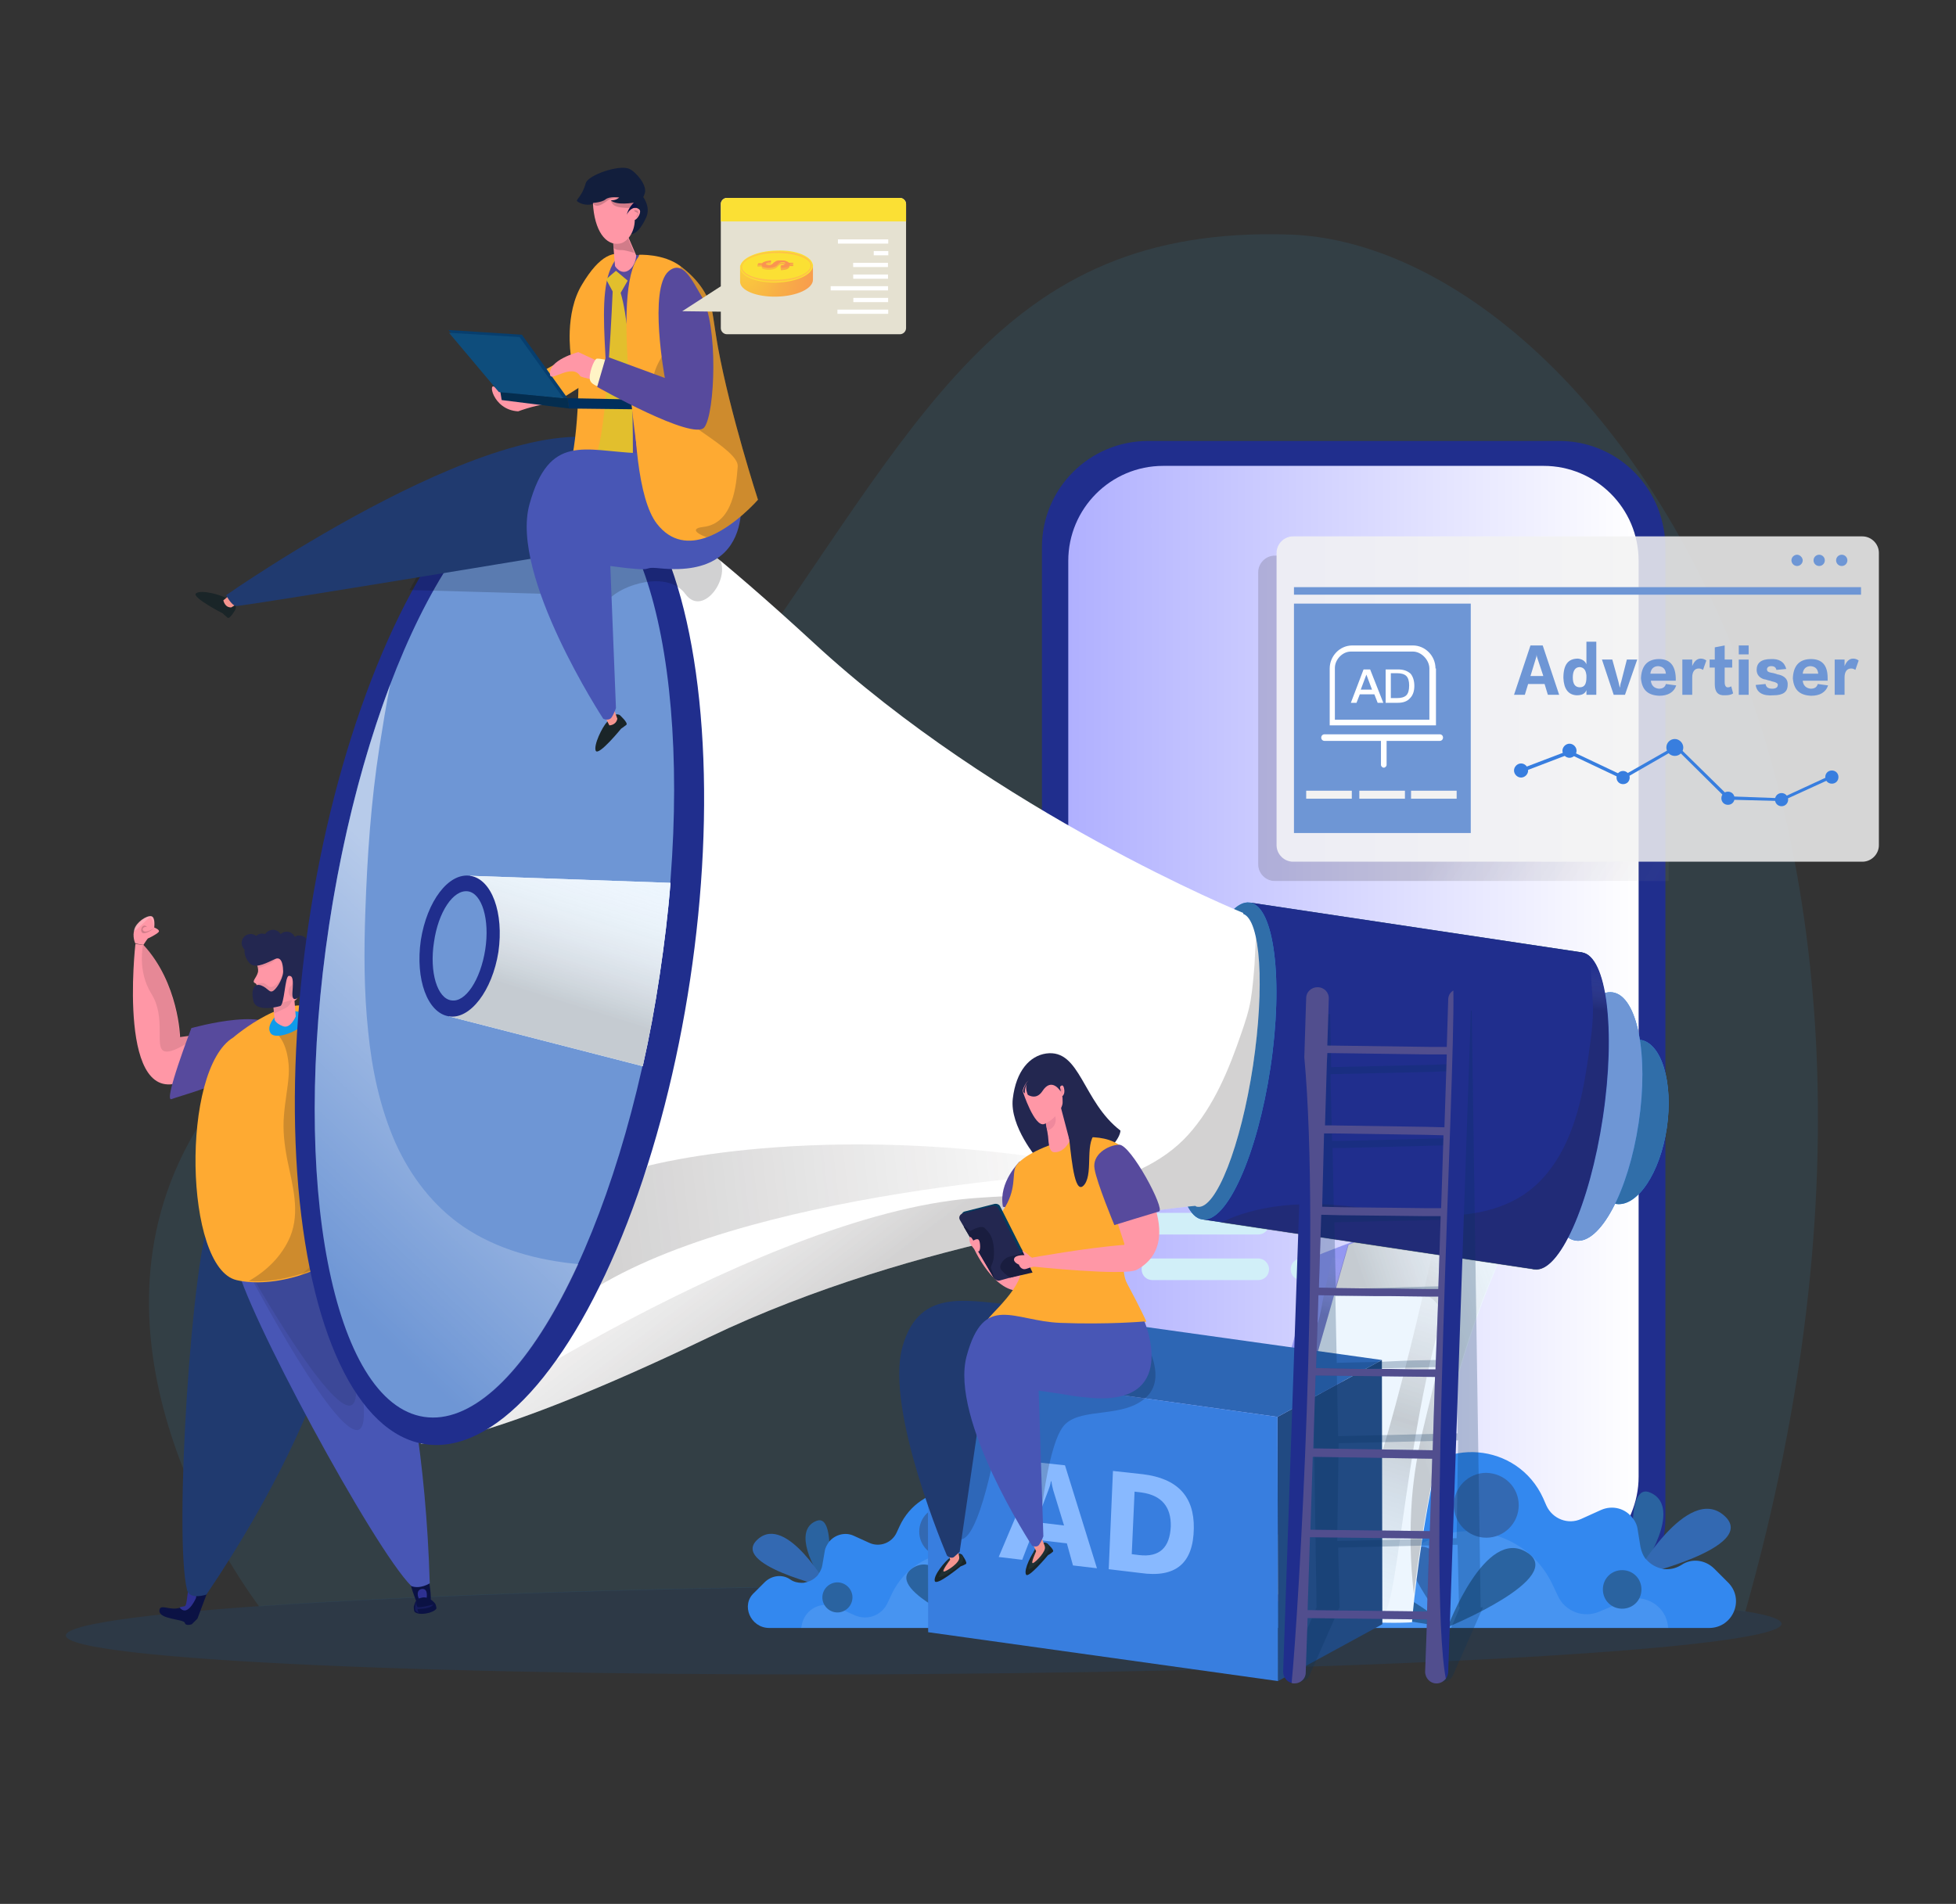 <?xml version="1.0" encoding="utf-8"?>
<!-- Generator: Adobe Illustrator 23.0.1, SVG Export Plug-In . SVG Version: 6.00 Build 0)  -->
<svg version="1.1" id="图层_1" xmlns="http://www.w3.org/2000/svg" xmlns:xlink="http://www.w3.org/1999/xlink" x="0px" y="0px"
	 viewBox="0 0 416 405" style="enable-background:new 0 0 416 405;" xml:space="preserve">
<rect x="0" y="0" width="416" height="405" fill="#333333" stroke="none"/>
<style type="text/css">
	.st0{opacity:0.2;fill:#175491;}
	.st1{opacity:0.1;fill:#33AEE7;}
	.st2{fill:#202E8D;}
	.st3{fill:url(#SVGID_1_);}
	.st4{fill:#D1EFF8;}
	.st5{fill:#2A63A0;}
	.st6{fill:#3369B2;}
	.st7{fill:#3388EF;}
	.st8{opacity:0.1;fill:#FFFFFF;}
	.st9{fill:#FF97A6;}
	.st10{opacity:0.18;fill:#000107;}
	.st11{opacity:0.2;fill:#FFFFFF;}
	.st12{opacity:0.1;fill:#000107;}
	.st13{fill:#574A9D;}
	.st14{fill:#0B1244;}
	.st15{fill:#2E3192;}
	.st16{fill:#203A6F;}
	.st17{opacity:0.29;fill:#2E3192;}
	.st18{fill:#4856B5;}
	.st19{opacity:0.5;}
	.st20{fill:#FEAA32;}
	.st21{opacity:0.2;fill:#0F1019;}
	.st22{fill:#0F9CEA;}
	.st23{opacity:0.1;fill:#2A383C;}
	.st24{fill:#232750;}
	.st25{fill:#9397F2;}
	.st26{fill:url(#SVGID_2_);}
	.st27{fill:#EDF6FE;}
	.st28{fill:url(#SVGID_3_);}
	.st29{fill:#266069;}
	.st30{fill:url(#SVGID_4_);}
	.st31{fill:url(#SVGID_5_);}
	.st32{opacity:0.26;fill:#EDF6FE;}
	.st33{fill:#3389F0;}
	.st34{fill:#306EA9;}
	.st35{fill:#2982DD;}
	.st36{fill:#6E96D5;}
	.st37{fill:url(#SVGID_6_);}
	.st38{fill:#FFFFFF;}
	.st39{fill:url(#SVGID_7_);}
	.st40{fill:url(#SVGID_8_);}
	.st41{fill:url(#SVGID_9_);}
	.st42{fill:url(#SVGID_10_);}
	.st43{fill:url(#SVGID_11_);}
	.st44{enable-background:new    ;}
	.st45{fill:#214A82;}
	.st46{fill:#2D66B4;}
	.st47{fill:#387EDF;}
	.st48{fill:#F2F2F2;}
	.st49{fill:#88B9FF;}
	.st50{fill:#1A2528;}
	.st51{fill:#203033;}
	.st52{fill:#F5958F;}
	.st53{fill:#023B5F;}
	.st54{fill:#191D3F;}
	.st55{fill:#EF899D;}
	.st56{opacity:0.25;fill:#06305E;}
	.st57{opacity:0.25;fill:#E5B093;}
	.st58{opacity:0.85;}
	.st59{fill:url(#SVGID_12_);}
	.st60{fill:#E2BF2D;}
	.st61{fill:#002F5D;}
	.st62{fill:#042D4F;}
	.st63{fill:#073E6E;}
	.st64{fill:#0E4D7C;}
	.st65{fill:#121E3C;}
	.st66{fill:#FFF4C5;}
	.st67{fill:#E5E1D1;}
	.st68{fill:url(#SVGID_13_);}
	.st69{fill:#FBE034;}
	.st70{fill:#FFC148;}
	.st71{fill:url(#SVGID_14_);}
	.st72{fill:#FA9351;}
</style>
<g>
	<g>
		<path class="st0" d="M378.9,345.4c0,5.2-81.6,10-182.4,10.7c-100.8,0.7-182.5-3-182.5-8.2c0-5.2,81.6-10,182.4-10.7
			C297.2,336.6,378.9,340.2,378.9,345.4z"/>
		<path class="st1" d="M196.4,337.3c82.5-0.6,152.3,1.8,174.8,5.5c50.8-179.6-34.8-290.7-96.8-292.9c-62.2-2.1-78.9,40.3-120.1,97.8
			c-41.2,57.5-76.7,39.2-110.4,89.2c-29.5,43.7,2.6,93.1,11.2,104.8C88.5,339.4,139.4,337.7,196.4,337.3z"/>
		<g>
			<g>
				<path class="st2" d="M354.2,116.4v206.5c0,12.5-10.1,22.6-22.6,22.6h-87.4c-12.5,0-22.6-10.1-22.6-22.6V116.4
					c0-12.5,10.1-22.6,22.6-22.6h87.4c9.9,0,18.2,6.3,21.3,15.1C353.7,111.3,354.2,113.8,354.2,116.4z"/>
				<linearGradient id="SVGID_1_" gradientUnits="userSpaceOnUse" x1="227.198" y1="216.726" x2="348.503" y2="216.726">
					<stop  offset="0" style="stop-color:#B0B0FF"/>
					<stop  offset="1" style="stop-color:#FFFFFF"/>
				</linearGradient>
				<path class="st3" d="M328.3,99.1h-80.9c-11.2,0-20.2,9.1-20.2,20.2v194.8c0,11.2,9.1,20.2,20.2,20.2h80.9
					c11.2,0,20.2-9.1,20.2-20.2V119.3C348.5,108.1,339.4,99.1,328.3,99.1z"/>
			</g>
			<g>
				<path class="st4" d="M245.1,252.4h37c1.3,0,2.3-1,2.3-2.3c0-1.3-1-2.3-2.3-2.3h-37c-1.3,0-2.3,1-2.3,2.3
					C242.8,251.3,243.8,252.4,245.1,252.4z"/>
				<path class="st4" d="M292.2,252.4h37c1.3,0,2.3-1,2.3-2.3c0-1.3-1-2.3-2.3-2.3h-37c-1.3,0-2.3,1-2.3,2.3
					C289.9,251.3,291,252.4,292.2,252.4z"/>
				<path class="st4" d="M245.1,214.8H282c1.3,0,2.3-1,2.3-2.3c0-1.3-1-2.3-2.3-2.3h-36.9c-1.3,0-2.3,1-2.3,2.3
					C242.8,213.7,243.8,214.8,245.1,214.8z"/>
				<path class="st4" d="M267.6,221.7h-22.5c-1.3,0-2.3,1-2.3,2.3v0c0,1.3,1,2.3,2.3,2.3h22.5c1.3,0,2.3-1,2.3-2.3v0
					C269.9,222.8,268.9,221.7,267.6,221.7z"/>
				<path class="st4" d="M299.3,221.7h-22.5c-1.3,0-2.3,1-2.3,2.3v0c0,1.3,1,2.3,2.3,2.3h22.5c1.3,0,2.3-1,2.3-2.3v0
					C301.6,222.8,300.6,221.7,299.3,221.7z"/>
				<path class="st4" d="M330.1,221.7h-22.5c-1.3,0-2.3,1-2.3,2.3v0c0,1.3,1,2.3,2.3,2.3h22.5c1.3,0,2.3-1,2.3-2.3v0
					C332.4,222.8,331.3,221.7,330.1,221.7z"/>
				<path class="st4" d="M267.6,258h-22.5c-1.3,0-2.3,1-2.3,2.3v0c0,1.3,1,2.3,2.3,2.3h22.5c1.3,0,2.3-1,2.3-2.3v0
					C269.9,259,268.9,258,267.6,258z"/>
				<path class="st4" d="M299.3,258h-22.5c-1.3,0-2.3,1-2.3,2.3v0c0,1.3,1,2.3,2.3,2.3h22.5c1.3,0,2.3-1,2.3-2.3v0
					C301.6,259,300.6,258,299.3,258z"/>
				<path class="st4" d="M267.6,267.7h-22.5c-1.3,0-2.3,1-2.3,2.3v0c0,1.3,1,2.3,2.3,2.3h22.5c1.3,0,2.3-1,2.3-2.3v0
					C269.9,268.8,268.9,267.7,267.6,267.7z"/>
				<path class="st4" d="M299.3,267.7h-22.5c-1.3,0-2.3,1-2.3,2.3v0c0,1.3,1,2.3,2.3,2.3h22.5c1.3,0,2.3-1,2.3-2.3v0
					C301.6,268.8,300.6,267.7,299.3,267.7z"/>
				<path class="st4" d="M330.1,258h-22.5c-1.3,0-2.3,1-2.3,2.3v0c0,1.3,1,2.3,2.3,2.3h22.5c1.3,0,2.3-1,2.3-2.3v0
					C332.4,259,331.3,258,330.1,258z"/>
			</g>
		</g>
		<g>
			<g>
				<path class="st5" d="M347.9,335.6c0,0-2.8-20.1,2.8-18.2C356.2,319.4,353.7,327.5,347.9,335.6z"/>
				<path class="st6" d="M347.6,335.4c0,0,11.3-19.9,19.1-13C374.4,329.2,347.6,335.4,347.6,335.4z"/>
			</g>
			<g>
				<g>
					<path class="st7" d="M363.5,346.3h-97.6l1.4-4.9l3.3-11.6c2.3-8.2,10.4-13.3,18.8-11.8l4.2,0.7c0.3,0.1,0.6,0.1,0.9,0.1
						c1.9,0,3.6-0.9,4.7-2.5c7.2-10.9,23.6-9.5,29,2.4l0.7,1.6c1.3,2.8,4.6,4.1,7.4,2.8l4.2-1.9c2.5-1.1,5.2-0.3,6.7,1.7
						c0.6,0.7,1,1.6,1.1,2.5l0.6,3.7c0.2,0.9,0.5,1.7,1,2.4c0.1,0.1,0.2,0.2,0.3,0.3c0.9,1,2,1.6,3.3,1.9c0.3,0.1,0.7,0.1,1,0.1
						c1.1,0,2.1-0.3,3.1-0.9c2.2-1.5,5.1-1.1,7,0.8l2.8,2.8C371.2,340.1,368.6,346.3,363.5,346.3z"/>
					<path class="st8" d="M354.8,346.3h-89l1.4-4.9c4.4-3.9,10.5-5.9,16.7-4.8l3.3,0.6l1.8,0.3c0.4,0.1,0.8,0.1,1.1,0.1
						c0.8,0,1.6-0.1,2.4-0.4c1.3-0.5,2.4-1.4,3.2-2.6c1.1-1.7,2.4-3.1,3.9-4.3c0.6-0.5,1.1-0.9,1.7-1.3c3.2-2.1,7-3.2,10.7-3.3
						c2.2,0,4.4,0.3,6.4,1c5,1.6,9.5,5.2,12,10.8l0.9,1.9c1.5,3.4,5.5,4.9,8.9,3.4l2.6-1.1l2.5-1.1c1.1-0.5,2.3-0.7,3.4-0.6
						c2.9,0.3,5.5,2.4,6,5.6L354.8,346.3z"/>
					<path class="st5" d="M286.5,326.5c0,2.3-1.8,4.1-4.1,4.1c-2.3,0-4.1-1.8-4.1-4.1c0-2.3,1.8-4.1,4.1-4.1
						C284.6,322.4,286.5,324.3,286.5,326.5z"/>
					<path class="st5" d="M349.1,338.1c0,2.3-1.8,4.1-4.1,4.1c-2.3,0-4.1-1.8-4.1-4.1c0-2.3,1.8-4.1,4.1-4.1
						C347.3,334,349.1,335.8,349.1,338.1z"/>
					<path class="st6" d="M323,320.2c0,3.8-3.1,6.9-6.9,6.9c-3.8,0-6.9-3.1-6.9-6.9c0-3.8,3.1-6.9,6.9-6.9
						C320,313.4,323,316.4,323,320.2z"/>
				</g>
				<g>
					<path class="st6" d="M307.9,346.1c0,0-12.6-15.9-6.9-17C306.8,327.9,308.7,336.2,307.9,346.1z"/>
					<path class="st5" d="M307.9,346.1c0,0,8-21.4,16.8-15.9C333.5,335.6,307.9,346.1,307.9,346.1z"/>
					<path class="st5" d="M307.9,346.1c0,0-29.4-3.6-22-8.2C293.4,333.1,307.9,346.1,307.9,346.1z"/>
				</g>
			</g>
		</g>
		<g>
			<g>
				<path class="st5" d="M175.9,337.8c0,0,2.2-15.9-2.2-14.3C169.4,325.1,171.4,331.5,175.9,337.8z"/>
				<path class="st6" d="M176.2,337.7c0,0-8.9-15.7-15-10.3C155,332.8,176.2,337.7,176.2,337.7z"/>
			</g>
			<g>
				<g>
					<path class="st7" d="M163.6,346.3h76.8l-1.1-3.8l-2.6-9.1c-1.8-6.4-8.2-10.4-14.8-9.3l-3.3,0.6c-0.3,0-0.5,0.1-0.7,0.1
						c-1.5,0-2.9-0.7-3.7-2c-5.7-8.6-18.6-7.5-22.9,1.9l-0.6,1.3c-1,2.2-3.6,3.2-5.8,2.2l-3.3-1.5c-1.9-0.9-4.1-0.2-5.3,1.3
						c-0.4,0.6-0.8,1.2-0.9,2l-0.5,2.9c-0.1,0.7-0.4,1.3-0.8,1.9c-0.1,0.1-0.1,0.2-0.2,0.3c-0.7,0.8-1.6,1.3-2.6,1.5
						c-0.3,0.1-0.5,0.1-0.8,0.1c-0.8,0-1.7-0.2-2.4-0.7c-1.7-1.2-4-0.9-5.5,0.6l-2.2,2.2C157.5,341.4,159.6,346.3,163.6,346.3z"/>
					<path class="st8" d="M170.4,346.3h70.1l-1.1-3.8c-3.5-3.1-8.2-4.6-13.1-3.8l-2.6,0.4l-1.4,0.2c-0.3,0.1-0.6,0.1-0.9,0.1
						c-0.7,0-1.3-0.1-1.9-0.3c-1-0.4-1.9-1.1-2.5-2c-0.9-1.3-1.9-2.5-3.1-3.4c-0.4-0.4-0.9-0.7-1.4-1c-2.6-1.7-5.5-2.5-8.4-2.6
						c-1.7,0-3.4,0.2-5.1,0.8c-4,1.3-7.5,4.1-9.5,8.5l-0.7,1.5c-1.2,2.7-4.3,3.9-7,2.7l-2-0.9l-1.9-0.9c-0.9-0.4-1.8-0.5-2.7-0.4
						c-2.3,0.2-4.3,1.9-4.7,4.4L170.4,346.3z"/>
					<path class="st5" d="M224.3,330.7c0,1.8,1.5,3.2,3.2,3.2c1.8,0,3.2-1.5,3.2-3.2c0-1.8-1.5-3.2-3.2-3.2
						C225.7,327.5,224.3,328.9,224.3,330.7z"/>
					<path class="st5" d="M174.9,339.8c0,1.8,1.5,3.2,3.2,3.2c1.8,0,3.2-1.5,3.2-3.2c0-1.8-1.5-3.2-3.2-3.2
						C176.4,336.6,174.9,338,174.9,339.8z"/>
					<path class="st6" d="M195.5,325.8c0,3,2.4,5.4,5.4,5.4c3,0,5.4-2.4,5.4-5.4c0-3-2.4-5.4-5.4-5.4
						C197.9,320.4,195.5,322.8,195.5,325.8z"/>
				</g>
				<g>
					<path class="st6" d="M207.4,346.1c0,0,10-12.6,5.4-13.4C208.2,331.8,206.7,338.3,207.4,346.1z"/>
					<path class="st5" d="M207.4,346.1c0,0-6.3-16.9-13.2-12.6C187.3,337.9,207.4,346.1,207.4,346.1z"/>
					<path class="st5" d="M207.4,346.1c0,0,23.2-2.8,17.3-6.5C218.9,335.9,207.4,346.1,207.4,346.1z"/>
				</g>
			</g>
		</g>
		<g>
			<g>
				<g>
					<path class="st9" d="M28.8,200.8c0,0-4.1,35.9,10.5,29l3.4-9.8l-4.4,0.6c0,0-0.3-11.5-7.8-19.6L28.8,200.8z"/>
					<g>
						<g>
							<path class="st9" d="M28.8,200.7C28.8,200.8,28.8,200.8,28.8,200.7l1.7,0.3c0,0,0.9-1.4,1-1.4c0.1,0,1.7-0.8,2.2-1.3
								c0.5-0.5-0.9-1-0.9-1s0.3-2.2-0.6-2.4c-1-0.2-3.2,1.3-3.6,2.8C28.1,199.1,28.7,200.6,28.8,200.7z"/>
							<path class="st10" d="M32.8,197.4c0,0-1.7,1.2-2.3,0.6c-0.6-0.6,0.7-1.2,0.9-0.6c0,0-0.4-0.8-1-0.4c-0.5,0.4-0.6,1.6,0.3,1.5
								C31.7,198.4,32.8,197.4,32.8,197.4z"/>
						</g>
						<path class="st11" d="M31.9,195.2c0.6-0.1,0.8,2.1,0.8,2.1s0.3-2.2-0.6-2.4c-1-0.2-3.2,1.3-3.6,2.8
							C28.1,199.1,31.3,195.3,31.9,195.2z"/>
					</g>
					<path class="st12" d="M32.2,211.4c3.2,5.1,0.6,11.4,2.7,12.2c2.1,0.8,7.7-3.7,7.7-3.7l-4.4,0.6c0,0-0.3-11.5-7.8-19.6
						C30.5,201,29.1,206.4,32.2,211.4z"/>
				</g>
				<path class="st13" d="M40.7,218.7c0,0-6.1,15.9-4.2,15.1c1.9-0.8,21.4-5.7,22.4-13.1C59.8,213.3,40.7,218.7,40.7,218.7z"/>
			</g>
			<g>
				<g>
					<path class="st14" d="M39.3,345.2c0.2,0.8,1.5,0.3,1.5,0.3l1.2-1.2l2.4-6.4c0,0-0.8-1.1-2.1-0.7c-0.1,0-0.2,0.1-0.3,0.1
						c0,0,0,0,0,0c-0.4,0.1-0.8,0.2-1.3,0.3c-1,0.2-0.6,4.1-1.4,4.2c0,0-0.1,0-0.1,0c-0.3,0.1-0.6,0.1-0.9,0.2
						c-2.3,0.7-4.3-1-4.4,0.6C33.8,344.5,39.1,344.4,39.3,345.2z"/>
					<path class="st15" d="M41.9,337.2c-0.4,0.1-0.8,0.2-1.3,0.3c-1,0.2-0.6,4.1-1.4,4.2c0,0-0.1,0-0.1,0c-0.3,0.1-0.6,0.1-0.9,0.2
						c0.1,0.2,0.3,0.4,0.5,0.5c1.5,1,3-2.5,3-2.5L41.9,337.2z"/>
				</g>
				<path class="st16" d="M74.9,266.5c0,0-1,28.3-31,72.7c0,0-3.5,1.2-4.1-0.9c-2.9-11.5,1-71.8,5.2-80.5
					C49.3,249.1,74.9,266.5,74.9,266.5z"/>
				<g>
					<g>
						<path class="st14" d="M91.2,335.9c0,0,0.7,4.3,0.3,4.9c-0.4,0.6-2.7,0.5-2.7,0.5s-1.5-3.7-1.5-4.6
							C87.4,335.9,91.2,335.9,91.2,335.9z"/>
						<path class="st15" d="M90.7,340.2c0-0.1,0.5-2.3-0.9-2.2c-1.4,0.1-1,1.9-0.5,2.3C89.7,340.5,90.7,340.2,90.7,340.2z"/>
						<path class="st14" d="M92.6,341.2c0,0-1-1.5-2.6-1.4c-1.6,0.2-1.7,1-2,2c0,0,0,0.9,0.2,1.1c0.9,0.8,3.9,0.3,4.6-0.7
							C92.9,342,92.6,341.2,92.6,341.2z"/>
						<path class="st17" d="M92.2,341.3c0,0-3,0.8-3.4,0.5c-0.4-0.3-0.2-1.3-0.2-1.3s-0.4,1.2-0.3,1.8c0,0.5,0.8,0.8,0.8,0.8
							s-0.3-0.4-0.3-0.7C88.6,342.1,91.3,342.5,92.2,341.3z"/>
					</g>
					<path class="st18" d="M76.1,258.9c0,0,13.7,24.3,15.3,77.9c0,0-2,1.3-3.9,0.6c-8-7.9-35.8-59.4-37.3-68.9
						C48.7,258.8,76.1,258.9,76.1,258.9z"/>
					<g class="st19">
						<path class="st10" d="M68.9,262.1c0,0,12.8,42.2,7,42.1c-5.9-0.1-25.1-37.3-25.1-37.3L68.9,262.1z"/>
						<path class="st10" d="M68.5,264.1c0,0,11.2,34.9,5.8,34.9c-5.3,0-22.5-30.7-22.5-30.7L68.5,264.1z"/>
					</g>
				</g>
				<path class="st20" d="M81.8,238.3c1.9,5.5,2.8,11.1,1.7,15.6c-2,8.2-10.8,14.6-19.7,17.4c-4.8,1.5-9.7,1.9-13.5,1
					c-11.1-2.6-11.9-44.8-0.7-51.6c0,0,12.3-10.6,18.5-5.4C71.8,218.6,78.4,228.4,81.8,238.3z"/>
				<path class="st21" d="M81.8,238.3c-3.4-9.9-9.9-19.6-13.9-23c-3.4-2.9-10.3,3.3-8.8,4.8c1.9,2,2.5,5.9,2.3,8.6
					c-0.2,2.9-0.8,5.7-1,8.5c-0.3,3.2,0.1,6.4,0.7,9.5c1.1,5.4,2.8,11.1,0.6,16.4c-1.7,4-4.9,7.2-8.8,9.4c3.3,0.3,7.1-0.3,10.8-1.4
					c8.9-2.8,17.7-9.2,19.7-17.4C84.6,249.3,83.7,243.8,81.8,238.3z"/>
				<path class="st12" d="M81.8,238.3c1.9,5.5,2.8,11.1,1.7,15.6c-2,8.2-10.8,14.6-19.7,17.4c17.2-13.2,14.2-41.9,14.2-41.9
					L81.8,238.3z"/>
				<path class="st22" d="M59.6,215.2c0,0-3.2,2.6-2.1,4.5c1.1,2,8.4-1.2,7.4-3.3C64,214.3,59.6,215.2,59.6,215.2z"/>
				<g>
					<g>
						<g>
							<path class="st9" d="M54.3,204.4c0,0,0.9,1.6,0.5,2.6c-0.3,1-1.3,1.8-0.6,2.1c0.7,0.3,0.2,0.9,0.2,0.9l0.4,3.4
								c0,0,7,0.8,8.3-0.9c1.2-1.7,0.3-8.2-2.4-9C58,202.5,54.3,204.4,54.3,204.4z"/>
							<path class="st9" d="M62.6,212.5l0.3,3.7c0,0-1.1,2.7-2.7,2.1c-1.6-0.6-1.8-1.4-1.8-1.4l-0.3-3.2L62.6,212.5z"/>
							<path class="st23" d="M62.8,209.2l-0.5-1.4c0,0,0.3,1.3-0.5,2c-0.8,0.7-0.5,2.6,0.9,2.5C64.2,212.3,62.8,209.2,62.8,209.2z"
								/>
							<path class="st23" d="M62.1,212.7L62.1,212.7l-3.9,1.1l0.1,1.8l2.3-1.1C61.3,214.2,61.9,213.5,62.1,212.7z"/>
							<path class="st23" d="M54.7,205l0,0.3l0.2,0.7l2.3-0.9c0.7-0.3,1.3-0.8,1.7-1.5l0,0L54.7,205z"/>
							<path class="st23" d="M60.2,208.4l0-1.3c0,0-0.8,2.1-2,2.7c-1.2,0.6-1.4-0.7-2.4-0.7c-1,0-1.3,0.4-1.3,0.4l2.8,2.2
								L60.2,208.4z"/>
							<path class="st24" d="M66.7,203.7c-0.1-0.8-0.7-1.5-1.4-1.7c0.3-0.4,0.4-0.8,0.3-1.3c-0.1-1.1-1.1-1.8-2.1-1.7
								c-0.3,0-0.5,0.1-0.8,0.3c-0.3-0.7-1.1-1.2-1.9-1.1c-0.4,0-0.8,0.2-1.1,0.5c-0.4-0.6-1.1-1-1.9-0.9c-0.6,0.1-1.1,0.4-1.4,0.9
								c-0.2-0.1-0.5-0.1-0.8-0.1c-0.4,0-0.8,0.2-1.1,0.5c-0.4-0.3-0.9-0.5-1.4-0.4c-1.1,0.1-1.8,1.1-1.7,2.1
								c0.1,0.5,0.3,0.9,0.6,1.2c0,0,0,0,0,0.1c-0.1,1.4,0.9,2.8,1.5,3.1c1.2,0.7,3.3-0.4,5-1.2c1.7-0.8,1.7,2.3,1.7,2.3
								c0.2,1.4-1.1,3.7-2,4.4c-0.9,0.7-1.1-0.5-2.7-1.1c-0.9-0.3-1.5,0.1-1.7,1c-0.2,0.6-0.1,1.5,0.1,2.4c0.6,2.2,4.7,1.3,5.7,1
								c0,0,0,0,0,0c0.9-0.3,1-6.3,1.8-6.4c0.9-0.1,1,0.8,0.8,3.4c-0.2,2.6,1.3,1.1,1.3,1.1c0.6-0.5,1.1-1,1.4-1.6
								c0.4-0.7,0.6-1.5,0.7-2.3c0.5-0.4,0.8-1,0.8-1.8c0-0.4-0.2-0.7-0.4-1C66.5,204.9,66.7,204.4,66.7,203.7z"/>
						</g>
					</g>
				</g>
			</g>
		</g>
		<g>
			<g>
				<g>
					<path class="st25" d="M280.3,267l-6.6,23.1l7.6,6.4l-8.4,24.4c0,0-14.1,5.7-8.2,14.7c5.9,9,28.4,7.5,28.4,7.5
						s27-80.2,23.3-84.8C312.6,253.8,280.3,267,280.3,267z"/>
					
						<linearGradient id="SVGID_2_" gradientUnits="userSpaceOnUse" x1="-2631.834" y1="1203.896" x2="-2615.432" y2="1203.896" gradientTransform="matrix(-0.948 0.319 0.319 0.948 -2592.367 5.46)">
						<stop  offset="0" style="stop-color:#1D528E;stop-opacity:0.134"/>
						<stop  offset="1" style="stop-color:#231F20;stop-opacity:0.2"/>
					</linearGradient>
					<path class="st26" d="M282.8,298.6c0,0,2.1,1.8,0.8,4.5c-1.3,2.7-3.2,2.5-3.2,2.5s0.3,1.3-0.2,4.3c-0.4,3-3.1,2.8-3.1,2.8
						s-0.7,1.7-0.6,2.5c0.1,0.8,1.4,4-0.4,4.6c-1.8,0.6-3,0.2-3,0.2l3.5-10.3l3.3-9.3L282.8,298.6z"/>
					<path class="st27" d="M286.8,264.8l-7,24.4l8.1,6.8l-9,25.8c0,0-14.9,6-8.7,15.5c6.2,9.4,30.1,7.8,30.1,7.8s3.9-52.8,24.9-89.5
						C321.2,250.8,286.8,264.8,286.8,264.8z"/>
					
						<linearGradient id="SVGID_3_" gradientUnits="userSpaceOnUse" x1="-2685.197" y1="1201.382" x2="-2606.699" y2="1201.382" gradientTransform="matrix(-0.948 0.319 0.319 0.948 -2592.367 5.46)">
						<stop  offset="0" style="stop-color:#FFFFFF;stop-opacity:0"/>
						<stop  offset="0.5" style="stop-color:#231F20;stop-opacity:0.2"/>
					</linearGradient>
					<path class="st28" d="M300.3,318.7c0.4-4.9,1.2-9.7,2.3-14.4c1.1-4.8,2.4-9.6,3.4-14.5c0.4-1.8,0.8-3.6,1-5.4
						c0.2-1.8,0.2-3.8-0.5-5.6c-1.3-3.2-4.6-4.1-7.7-4.4c-3.3-0.3-6.5,0-9.8-0.1c-1.7,0-3.4,0.1-5.1,0.1l2.8-9.6
						c0,0,34.3-13.9,38.3-9.2c-16.6,29.2-22.5,68.6-24.3,83.5C299.9,332.3,299.8,325.5,300.3,318.7z"/>
					<path class="st29" d="M280,304.4c1.3,0.3,2.7-0.9,3.2-2.7c0.5-1.8-0.1-3.6-1.4-3.9c-1.3-0.3-2.7,0.9-3.2,2.7
						C278.1,302.3,278.7,304,280,304.4z"/>
					<path class="st29" d="M277,311.8c1.3,0.3,2.7-0.9,3.2-2.7c0.5-1.8-0.1-3.6-1.4-3.9c-1.3-0.3-2.7,0.9-3.2,2.7
						C275.2,309.7,275.8,311.5,277,311.8z"/>
					<path class="st29" d="M274.1,319.2c1.3,0.3,2.7-0.9,3.2-2.7c0.5-1.8-0.1-3.6-1.4-3.9c-1.3-0.3-2.7,0.9-3.2,2.7
						C272.3,317.1,272.9,318.9,274.1,319.2z"/>
				</g>
				
					<linearGradient id="SVGID_4_" gradientUnits="userSpaceOnUse" x1="-2675.371" y1="1162.913" x2="-2616.191" y2="1244.393" gradientTransform="matrix(-0.948 0.319 0.319 0.948 -2592.367 5.46)">
					<stop  offset="0" style="stop-color:#FFFFFF;stop-opacity:0"/>
					<stop  offset="0.5" style="stop-color:#231F20;stop-opacity:0.2"/>
					<stop  offset="1" style="stop-color:#78BAF5;stop-opacity:0"/>
				</linearGradient>
				<path class="st30" d="M315.6,261.5l-10.8,4.3c0,0-13.8,65.1-22.9,70.4c-9.1,5.3,9.4,11.8,12.8,6.5
					C298.2,337.5,300.7,278.5,315.6,261.5z"/>
				
					<linearGradient id="SVGID_5_" gradientUnits="userSpaceOnUse" x1="-2643.22" y1="1164.169" x2="-2626.624" y2="1187.019" gradientTransform="matrix(-0.948 0.319 0.319 0.948 -2592.367 5.46)">
					<stop  offset="0" style="stop-color:#FFFFFF;stop-opacity:0"/>
					<stop  offset="0.5" style="stop-color:#231F20;stop-opacity:0.2"/>
				</linearGradient>
				<path class="st31" d="M279.8,289.2l-6.1,0.9c0,0,6-4.6,7.1-10.7c1.1-6.1,2.6-12,2.6-12l2.5,0.7L279.8,289.2z"/>
				<path class="st32" d="M280.9,298.4c-0.6-0.5-1.9,0.9-1.8,2.7c0.1,1.8,0.9,3.5,1.8,2.7c0.8-0.8-0.9-1.3-0.7-2.6
					C280.5,299.8,281.5,298.9,280.9,298.4z"/>
				<path class="st32" d="M277.6,306.5c-0.5-0.5-1.6,0.7-1.5,2.3c0.1,1.5,0.8,3,1.5,2.2c0.7-0.7-0.7-1.1-0.6-2.2
					C277.2,307.7,278,306.9,277.6,306.5z"/>
				<path class="st32" d="M274.9,313.9c-0.5-0.5-1.6,0.7-1.5,2.3c0.1,1.5,0.8,3,1.5,2.2c0.7-0.7-0.7-1.1-0.6-2.2
					C274.4,315,275.3,314.3,274.9,313.9z"/>
			</g>
			<path class="st33" d="M338.1,237.4c-1.4,9.6,1.1,18,5.6,18.7c4.5,0.7,9.4-6.6,10.8-16.2c1.4-9.6-1.1-18-5.6-18.7
				C344.4,220.5,339.6,227.7,338.1,237.4z"/>
			<path class="st34" d="M338.1,237.4c-1.4,9.6,1.1,18,5.6,18.7c4.5,0.7,9.4-6.6,10.8-16.2c1.4-9.6-1.1-18-5.6-18.7
				C344.4,220.5,339.6,227.7,338.1,237.4z"/>
			<path class="st35" d="M329.6,236.1c-2.2,14.6,0.3,27,5.5,27.8c5.2,0.8,11.2-10.4,13.4-25s-0.3-27-5.5-27.8
				C337.8,210.3,331.8,221.5,329.6,236.1z"/>
			<path class="st36" d="M329.6,236.1c-2.2,14.6,0.3,27,5.5,27.8c5.2,0.8,11.2-10.4,13.4-25s-0.3-27-5.5-27.8
				C337.8,210.3,331.8,221.5,329.6,236.1z"/>
			<path class="st29" d="M321.9,234.9c-2.8,18.6-0.8,34.4,4.4,35.1c5.2,0.8,11.7-13.7,14.5-32.3c2.8-18.6,0.8-34.4-4.4-35.1
				C331.2,201.9,324.7,216.3,321.9,234.9z"/>
			<path class="st29" d="M336.5,202.6L265.8,192l-10.1,67.4l70.6,10.6C326.3,270.1,346.7,232.3,336.5,202.6z"/>
			<path class="st2" d="M336.5,202.6c5.2,0.8,7.2,16.5,4.4,35.1c-2.8,18.6-9.3,33.1-14.5,32.3l-70.6-10.6l10.1-67.4L336.5,202.6z"/>
			
				<linearGradient id="SVGID_6_" gradientUnits="userSpaceOnUse" x1="-2198.779" y1="488.008" x2="-2198.779" y2="506.922" gradientTransform="matrix(-0.989 -0.149 -0.149 0.989 -1794.157 -609.833)">
				<stop  offset="0" style="stop-color:#FFFFFF;stop-opacity:0"/>
				<stop  offset="0.5" style="stop-color:#231F20;stop-opacity:0.2"/>
			</linearGradient>
			<path class="st37" d="M264,258.3c4.1-1.3,8.4-2,12.7-2.1c4.5-0.2,9.1,0.2,13.5,0.8c4.2,0.5,8.3,1.2,12.5,1.5
				c7.2,0.4,14.9-0.2,21.1-4.2c7.7-5,11.2-14.2,12.9-22.9c0.6-2.9,1-5.8,1.4-8.7c0.4-2.7,0.7-5.4,0.7-8.1c-0.1-3.6-0.6-7.3-0.5-10.9
				c3.8,3.9,4.9,17.9,2.5,34.1c-2.8,18.6-9.3,33.1-14.5,32.3l-66.7-10C261.1,259.4,262.5,258.8,264,258.3z"/>
			<path class="st35" d="M251.3,224.3c-2.8,18.6-0.8,34.4,4.4,35.1c5.2,0.8,11.7-13.7,14.5-32.3c2.8-18.6,0.8-34.4-4.4-35.1
				C260.6,191.2,254.1,205.7,251.3,224.3z"/>
			<path class="st34" d="M251.3,224.3c-2.8,18.6-0.8,34.4,4.4,35.1c5.2,0.8,11.7-13.7,14.5-32.3c2.8-18.6,0.8-34.4-4.4-35.1
				C260.6,191.2,254.1,205.7,251.3,224.3z"/>
			<path class="st38" d="M172.9,136.6c39.2,36.3,91.5,57.6,91.5,57.6l0,0.2c3.7,1.3,4.6,15.4,2.1,32.2c-2.6,17.2-7.9,30.7-11.8,30.1
				c-0.2,0-0.4-0.1-0.5-0.2c-7.4,0.7-58.9,6.6-103.5,28c-48.1,23.1-61.2,22.6-61.2,22.6l14.9-98.8l1.9-12.4L121,97.1
				C121,97.1,133.6,100.4,172.9,136.6z"/>
			
				<linearGradient id="SVGID_7_" gradientUnits="userSpaceOnUse" x1="-2043.009" y1="525.397" x2="-2140.458" y2="620.273" gradientTransform="matrix(-0.989 -0.149 -0.149 0.989 -1794.157 -609.833)">
				<stop  offset="0" style="stop-color:#FFFFFF;stop-opacity:0"/>
				<stop  offset="0.5" style="stop-color:#231F20;stop-opacity:0.2"/>
			</linearGradient>
			<path class="st39" d="M204.6,255.1c8.8-0.9,17.7-0.6,26.3-2.5c8-1.8,16.2-5,21.8-11.2c5.5-6.1,8.7-14,11.3-21.6
				c0.8-2.3,1.6-4.7,2-7.1c0.4-2.4,0.6-4.9,0.8-7.4c0.1-2,0.2-3.9,0.3-5.9c1.2,5.8,1.1,15.9-0.6,27.2c-2.6,17.2-7.9,30.7-11.8,30.1
				c-0.2,0-0.4-0.1-0.5-0.2c-7.4,0.7-58.9,6.6-103.5,28c-48.1,23.1-61.2,22.6-61.2,22.6S158.1,260.1,204.6,255.1z"/>
			
				<linearGradient id="SVGID_8_" gradientUnits="userSpaceOnUse" x1="-2040.819" y1="472.802" x2="-2134.738" y2="491.243" gradientTransform="matrix(-0.989 -0.149 -0.149 0.989 -1794.157 -609.833)">
				<stop  offset="0" style="stop-color:#FFFFFF;stop-opacity:0.2"/>
				<stop  offset="1" style="stop-color:#FFFFFF;stop-opacity:0"/>
			</linearGradient>
			<path class="st40" d="M145.4,143.3l2.7,27.7c0,0,35,22.2,95.3,28.3C243.3,199.4,173.2,174.5,145.4,143.3z"/>
			
				<linearGradient id="SVGID_9_" gradientUnits="userSpaceOnUse" x1="-2013.578" y1="579.778" x2="-2137.946" y2="545.898" gradientTransform="matrix(-0.989 -0.149 -0.149 0.989 -1794.157 -609.833)">
				<stop  offset="0" style="stop-color:#FFFFFF;stop-opacity:0"/>
				<stop  offset="0.136" style="stop-color:#231F20;stop-opacity:0.2"/>
				<stop  offset="0.986" style="stop-color:#231F20;stop-opacity:0"/>
			</linearGradient>
			<path class="st41" d="M127.1,273.7l10.7-25.7c0,0,40-10.9,99.4,1C237.2,249,162.9,252.1,127.1,273.7z"/>
			<g>
				
					<ellipse transform="matrix(0.149 -0.989 0.989 0.149 -109.557 277.073)" class="st2" cx="106.1" cy="202.2" rx="106.1" ry="41"/>
				<path class="st36" d="M70,196.7c-8.3,54.9,0.8,101.8,20.2,104.7c19.4,2.9,41.8-39.2,50.1-94.2c8.3-54.9-0.8-101.8-20.2-104.7
					C100.7,99.7,78.3,141.8,70,196.7z"/>
				
					<linearGradient id="SVGID_10_" gradientUnits="userSpaceOnUse" x1="-2001.533" y1="525.073" x2="-1959.507" y2="585.111" gradientTransform="matrix(-0.989 -0.149 -0.149 0.989 -1794.157 -609.833)">
					<stop  offset="0" style="stop-color:#FFFFFF;stop-opacity:0.5"/>
					<stop  offset="1" style="stop-color:#FFFFFF;stop-opacity:0"/>
				</linearGradient>
				<path class="st42" d="M83,145.6c-0.9,4.4-1.6,8.9-2.3,13.3c-1.8,11.6-2.6,23.3-3,35c-0.3,8.5-0.3,17,0.6,25.5
					c0.8,8.1,2.5,16.2,5.8,23.7c3.2,7.1,8,13.4,14.4,17.8c7.2,4.9,15.9,7.2,24.5,8c-9.8,21.4-21.8,34.3-32.8,32.6
					c-19.4-2.9-28.5-49.8-20.2-104.7C72.9,177.7,77.5,160.2,83,145.6z"/>
				<path class="st27" d="M100,186.3l-4.5,29.9l41.2,10.6c1.4-6.2,2.6-12.7,3.6-19.4c1-6.7,1.8-13.2,2.3-19.6L100,186.3z"/>
				<path class="st27" d="M100,186.3l-4.5,29.9l41.2,10.6c1.4-6.2,2.6-12.7,3.6-19.4c1-6.7,1.8-13.2,2.3-19.6L100,186.3z"/>
				
					<linearGradient id="SVGID_11_" gradientUnits="userSpaceOnUse" x1="-2016.593" y1="497.049" x2="-2009.517" y2="542.723" gradientTransform="matrix(-0.989 -0.149 -0.149 0.989 -1794.157 -609.833)">
					<stop  offset="0" style="stop-color:#FFFFFF;stop-opacity:0"/>
					<stop  offset="0.684" style="stop-color:#231F20;stop-opacity:0.2"/>
				</linearGradient>
				<path class="st43" d="M100,186.3l-4.5,29.9l41.2,10.6c1.4-6.2,2.6-12.7,3.6-19.4c1-6.7,1.8-13.2,2.3-19.6L100,186.3z"/>
				<path class="st2" d="M89.5,200c-1.2,8.3,1.4,15.5,6,16.2c4.5,0.7,9.2-5.5,10.5-13.7c1.2-8.3-1.4-15.5-6-16.2
					C95.4,185.6,90.8,191.7,89.5,200z"/>
				<path class="st36" d="M92.3,200.4c-1,6.4,0.7,12,3.7,12.4c3,0.5,6.2-4.4,7.2-10.8c1-6.4-0.7-12-3.7-12.4
					C96.4,189.2,93.2,194,92.3,200.4z"/>
			</g>
		</g>
		<g>
			<g>
				<g>
					<g class="st44">
						<g>
							<polygon class="st45" points="271.8,357.6 294,345.5 293.9,289.3 271.7,301.4 							"/>
						</g>
						<g>
							<polygon class="st46" points="271.7,301.4 293.9,289.3 219.6,278.9 197.3,291 							"/>
						</g>
						<g>
							<polygon class="st47" points="197.3,291 197.4,347.2 271.8,357.6 271.7,301.4 							"/>
						</g>
					</g>
				</g>
			</g>
			<path class="st48" d="M197.4,347.2"/>
			<g>
				<path class="st49" d="M233.3,333.6l-5.1-0.6l-1.3-4.7l-7.8-0.9l-1.7,4.4l-5-0.6l8.5-20.1l5.6,0.6L233.3,333.6z M226.3,324.5
					L224,317c-0.2-0.7-0.3-1.3-0.4-1.9l-0.1,0c-0.1,0.7-0.3,1.3-0.5,1.8l-2.6,6.9L226.3,324.5z"/>
				<path class="st49" d="M242.5,334.6l-6.7-0.8l0.9-20.9l6.4,0.7c7.3,0.9,10.9,4.7,10.8,11.5C253.8,332.6,250,335.7,242.5,334.6z
					 M242.9,317.5l-1.6-0.2l-0.6,13.3l1.6,0.2c4.3,0.5,6.5-1.6,6.7-6.1C249.1,320.5,247,318.1,242.9,317.5z"/>
			</g>
		</g>
		<path class="st10" d="M242.6,283.8c0,0,6.1,8.6,1.3,13.3c-4.8,4.7-13.7,2.2-17.4,5.9c-3.7,3.7-5.3,21.2-5.3,21.2l-8.6-20.8
			c0,0-3.6,22.5-7.9,24c-4.4,1.6-2.2-21.3-1.1-27.4C204.7,294.1,237.4,281.2,242.6,283.8z"/>
		<g>
			<g>
				<g>
					<g>
						<g>
							<g>
								<path class="st50" d="M204.6,330.7c0,0,1.3,1.8,0.8,2c-0.5,0.3-1.1,0.5-1.1,0.5s-5.2,4.3-5.5,3.1c-0.3-1.2,2.2-4.2,3.2-4.9
									C203,330.8,203.7,330.1,204.6,330.7z"/>
								<path class="st51" d="M202.1,331.3c-0.8,0.8-1.5,2.4-2.3,3.8c-0.8,1.4,3.9-1.6,4.7-2.6c0.8-1.1,0.1-1.8-0.5-1.9
									C203.4,330.6,202.4,330.9,202.1,331.3z"/>
								<path class="st52" d="M202,331.9c0,0-1.9,2.5-1.2,2.4c0.6-0.1,3.4-1.9,3.2-3C203.8,330.2,202,331.9,202,331.9z"/>
							</g>
							<path class="st52" d="M204,331.3l-0.5-3.7c0,0-2,0.1-2.2,0.4c-0.2,0.4,0.9,4.2,0.9,4.2S203.5,332.5,204,331.3z"/>
						</g>
						<path class="st16" d="M227.6,293.7c0,0-6.4,0.5-18.3,0.9l-5.2,35.5c0,0-0.5,0.5-1.2,1.1c-0.7,0.5-1.5-0.3-1.5-0.3
							s-13.2-30.8-9.5-44.3c3.7-13.5,15-9.4,24.9-9c10,0.4,21.4,4.7,21.4,4.7S235.7,294.5,227.6,293.7z"/>
					</g>
				</g>
			</g>
			<g>
				<path class="st24" d="M220.7,246.6c0,0-6-7-5.3-12.9s3.6-9.1,7.1-9.6c7.3-1,7.7,10.2,15.8,16.4
					C238.1,244,227.9,252.8,220.7,246.6z"/>
				<g>
					<path class="st9" d="M206.9,265.1c0,0,4.6,10.6,10.8,9.4c7.4-1.4,1.8-21.8,0.6-26.5c-0.9-3.6-4.3,3.7-4.5,5.5
						c-0.5,4.1,0.9,16.6,0.9,16.6l-4.4-2.4C210.3,267.7,209.1,264.4,206.9,265.1z"/>
					<path class="st13" d="M213.3,256.7l1.9,0.4l1.7-10.1C216.9,247.1,212.3,251.4,213.3,256.7z"/>
				</g>
				<path class="st20" d="M227.5,242.3c0,0,9.7-2.2,12.5,3.6c2.8,5.8-3.1,21.9-0.3,27.1c2.8,5.2,4.1,8.1,4.1,8.1
					s-30.3,13.5-33.7-0.4c-0.1-0.6,8.4-7.6,6.9-11.6c-1.4-4-6.8-7.3-3.7-11.6c3-4.4,1.9-7.7,2.7-9.3
					C216.8,246.6,220.7,244,227.5,242.3z"/>
				<path class="st9" d="M219.6,267.5c0,0,11.6-2.1,19.6-2.7l-4.9-15c-0.3-4.3,5-4.8,5-4.8s14.5,18.5,2.5,25.1
					c-2.6,1.4-22.4-0.7-22.4-0.7L219.6,267.5z"/>
				<path class="st53" d="M205.2,257.7l6.3-1.6c0.5-0.1,1,0.1,1.2,0.5l6.3,12.5c0.3,0.6,0,1.3-0.6,1.4L213,272
					c-0.4,0.1-0.9-0.1-1.2-0.5l-7.2-12.3C204.3,258.6,204.6,257.8,205.2,257.7z"/>
				<path class="st24" d="M204.8,258.1l6.3-1.6c0.5-0.1,1,0.1,1.2,0.5l6.3,12.5c0.3,0.6,0,1.3-0.6,1.4l-5.4,1.5
					c-0.4,0.1-0.9-0.1-1.2-0.5l-7.2-12.3C203.8,259,204.1,258.3,204.8,258.1z"/>
				<path class="st54" d="M205.1,260.8c0,0,1.1,0.9,1.2,1.1c0,0,2.4-1.5,3.2-0.6c0.5,0.6,2,1.5,1.9,5.6c-0.1,2.1-0.9,2.4-0.6,3
					c0.3,0.6,0.7,2.2,0.7,2.2l-6.5-11.1L205.1,260.8z"/>
				<path class="st54" d="M217.1,265.3c0,0,0.4,0.8,0.2,1.2c-0.1,0.4-2.2,0.6-3.1,1c-0.8,0.4-2,1.8-1.2,2.7c0.8,0.9,1.8,1.6,1.8,1.6
					l4.8-1.1L217.1,265.3z"/>
				<path class="st9" d="M207,263.9c0,0,0.9-0.6,1.2-0.1c0.3,0.4,0.4,2.4-0.1,2.4c-0.5,0-2.2-1.5-1.9-2.9
					C206.4,262.7,207,263.9,207,263.9z"/>
				<g>
					<path class="st9" d="M222.2,237.3c0,0,0.5,2.9,0.7,4.4c0.1,0.4,0,3.4,1.3,3.4c2.2,0.1,3.3-2.4,3.3-2.4l-2-7.6L222.2,237.3z"/>
					<path class="st55" d="M222.4,238.9l0.3,1.6c0,0,2.4-0.6,1.7-3.2L222.4,238.9z"/>
					<path class="st9" d="M217.5,232.1c0,0,2.5,7.8,4.6,7c2.2-0.9,3.9-3.3,3.9-4.6c0-1.4-0.1-1.3-0.1-1.3s0.7-0.4,0.4-1.7
						c-0.3-1.3-1-0.1-1-0.1s-3.8-2.8-5.7-2.1C217.8,230.1,217.5,232.1,217.5,232.1z"/>
					<path class="st55" d="M225.5,231.7l0.4,1.2c0,0,0.1-0.7,0.1-1.1C226,231.3,225.5,231.7,225.5,231.7z"/>
					<path class="st24" d="M218,232.6c-0.2-0.8,0.3-1.9,0.4-2c-0.4,0.9,0.1,2.1,0.2,2.3c0.9,0.5,2.1,0.7,3.1-0.8
						c2-3.1,3.9,0.1,3.9,0.1s-0.2-3.4-2.7-3.8c-2.5-0.4-4.6,0.8-5.3,3.7C217.5,232.1,217.7,232.4,218,232.6z"/>
				</g>
				<path class="st13" d="M237,260.6c0,0,8.1-2.5,9.5-2.9s-6-14.3-8.5-14.2c-2.4,0.1-5.8,2.1-5.2,5.2
					C233.3,251.7,237,260.6,237,260.6z"/>
				<path class="st9" d="M220.6,267.8c0,0-1.1-0.1-1.6-0.6c-0.4-0.5-1.6-1.2-1.6-1.2l0.5,1c0,0-1.9-0.1-2.2,0.7
					c-0.3,0.8,1,1.3,1,1.3s0.4,1.3,1.6,0.9c1.3-0.5,2.3-0.6,2.3-0.6L220.6,267.8z"/>
				<path class="st24" d="M226.1,234.5c0,0,0.7,2.5,1.3,7.8c0.6,5.4,1.3,12.3,3.3,9.6c1.9-2.7-0.2-9.4,2.7-11.1
					c2.9-1.6-0.1-0.5-1.5-3.3C230.4,234.7,227.5,232.1,226.1,234.5z"/>
			</g>
			<g>
				<g>
					<g>
						<path class="st50" d="M222.7,328.3c0,0,1.7,1.5,1.2,1.8c-0.4,0.4-1,0.7-1,0.7s-4.3,5.2-4.7,4.1c-0.5-1.1,1.3-4.5,2.1-5.4
							C221.1,328.6,221.7,327.8,222.7,328.3z"/>
						<path class="st51" d="M220.3,329.2c-0.6,0.9-1,2.6-1.5,4.2c-0.5,1.6,3.5-2.3,4.1-3.5c0.5-1.2-0.2-1.8-0.9-1.7
							C221.4,328.3,220.6,328.8,220.3,329.2z"/>
						<path class="st52" d="M220.4,329.9c0,0-1.3,2.8-0.7,2.6c0.6-0.2,2.9-2.6,2.5-3.5C221.8,327.9,220.4,329.9,220.4,329.9z"/>
					</g>
					<path class="st52" d="M222.2,328.9l-1.3-3.5c0,0-1.9,0.5-2.1,0.9c-0.1,0.4,1.7,3.9,1.7,3.9S222,330.1,222.2,328.9z"/>
				</g>
				<path class="st18" d="M231.4,297.3c-4.3-0.4-0.8-0.1-10.5-1.5l1,31c0,0-0.4,1.1-0.9,1.8c-0.5,0.7-1.5,0.2-1.5,0.2
					s-17.6-26.9-13.9-40.4c3.7-13.5,9.9-7.4,19.9-7c10,0.4,17.9-0.3,17.9-0.3S251.2,299.3,231.4,297.3z"/>
			</g>
		</g>
		<g>
			<path class="st56" d="M314.9,342L313,215l-4.8,0.1l0.2,11.3l-1.3,0l0,0l-2.1,0.1l-21.9,0.5l0-0.2l-0.1-5.5l0-0.1l-0.1-5.5l-0.5,0
				l0,0l-4.3,0.1l0.1,4.9l1.8,121.2c0,0-3.4,8.1-5.6,12.6c-0.7,1.4,0.2,3,1.7,3.2c1,0.1,2-0.4,2.4-1.3l6.4-14.5l-0.3-12.7l25.4-0.6
				l0.3,13.3h0.2c0,0-3.4,8.1-5.6,12.6c-0.7,1.4,0.2,3,1.7,3.2h0c1,0.1,2-0.4,2.4-1.3l6.4-14.5H314.9z M310,304.9l-25.4,0.6
				l-0.3-14.2l25.4-0.6L310,304.9z M309.7,289.2l-0.6,0l-2.2,0.1c0,0,0,0,0,0l-1.8,0l-4.9,0.1l-2.6,0.1l-2.1,0.1l-2.2,0.1l-4.8,0.1
				l-4.2,0.1l-0.3-14.2l4.2-0.1l7.7-0.2l3-0.1l8.1-0.2l2.5-0.1L309.7,289.2z M309.4,273.5l-2.5,0.1l-8.1,0.2l-2.7,0.1l-7.8,0.2
				l-4.2,0.1l-0.3-14.2l4.1-0.1l8.9-0.2l0.7,0l8.6-0.2l3.1-0.1L309.4,273.5z M309,257.8l-3.1,0.1l-8.7,0.2l-0.5,0l-9,0.2l-4,0.1
				l-0.3-14.2l2,0l19.6-0.5l3.7-0.1L309,257.8z M304.8,228L304.8,228l2.1-0.1l1.5,0l0.3,14.2l-3.9,0.1l-19.7,0.5l-1.8,0l-0.3-12.4
				c0,0,0,0,0,0l0-1.8L304.8,228z M284.4,327.8l0.3-20.8l25.4-0.6l-0.3,20.8L284.4,327.8z"/>
			<path class="st2" d="M310.4,210.4c-0.5,0-0.9,0.1-1.3,0.4c-0.7,0.4-1.1,1.1-1.1,2l-0.3,10l-1.3,0h0l-2.1,0l-22-0.3l0-0.3l0.2-6
				V216l0.1-3.5c0.1-1.4-1-2.5-2.4-2.5l0,0c-1.3,0-2.4,1-2.4,2.3l-0.1,3l-0.3,9.6l-4.5,130.7c0,1.1,0.7,2.1,1.8,2.4
				c0.2,0.1,0.4,0.1,0.6,0.1h0c1.3,0,2.4-1,2.4-2.3l0.4-11.6l25.4,0.3l-0.4,11.1c0,1.4,1.1,2.5,2.4,2.5c0.8,0,1.5-0.4,2-1
				c0.3-0.4,0.4-0.8,0.5-1.3l4.9-142.9C312.9,211.5,311.8,210.4,310.4,210.4z M282.2,226L282.2,226l0.1-2l21.8,0.3h0l2.1,0l1.5,0
				l-0.5,15.5l-3.9-0.1l-19.7-0.3l-1.8,0L282.2,226z M281.6,241.1l2,0l19.7,0.3l3.7,0.1l-0.5,15.5l-3.1,0l-8.7-0.1l-0.5,0l-9-0.1
				l-4-0.1L281.6,241.1z M303.5,342.8l-25.4-0.3l0.5-15.5l25.4,0.3L303.5,342.8z M304.1,325.7l-25.4-0.3l0.5-15.5l25.4,0.4
				L304.1,325.7z M304.7,308.5l-25.4-0.4l0.5-15.5l25.4,0.3L304.7,308.5z M305.3,291.3l-0.6,0l-2.2,0l-1.8,0l-4.9-0.1l-2.6,0l-2.1,0
				l-2.2,0l-4.8-0.1l-4.2-0.1l0.5-15.5l4.2,0.1l7.7,0.1l3,0l8.1,0.1l2.5,0L305.3,291.3z M303.3,274.2l-8.1-0.1l-2.7,0l-7.8-0.1
				l-4.2-0.1l0.5-15.5l4.1,0.1l8.9,0.1l0.7,0l8.6,0.1l3.1,0l-0.5,15.5L303.3,274.2z"/>
			<path class="st57" d="M309.1,210.7c-0.7,0.4-1.1,1.1-1.1,2l-0.3,10l-1.3,0h0l-2.1,0l-22-0.3l0-0.3l0.2-6V216l0.1-3.5
				c0.1-1.4-1-2.5-2.4-2.5l0,0c-1.3,0-2.4,1-2.4,2.3l-0.1,3l-0.3,9.6c3.5,37.9-1.2,118.1-2.7,133.1c0.2,0.1,0.4,0.1,0.6,0.1h0
				c1.3,0,2.4-1,2.4-2.3l0.4-11.6l25.4,0.3l-0.4,11.1c0,1.4,1.1,2.5,2.4,2.5c0.8,0,1.5-0.4,2-1C303.5,336.1,309.5,230,309.1,210.7z
				 M282.2,226L282.2,226l0.1-2l21.8,0.3h0l2.1,0l1.5,0l-0.5,15.5l-3.9-0.1l-19.7-0.3l-1.8,0L282.2,226z M281.6,241.1l2,0l19.7,0.3
				l3.7,0.1l-0.5,15.5l-3.1,0l-8.7-0.1l-0.5,0l-9-0.1l-4-0.1L281.6,241.1z M303.5,342.8l-25.4-0.3l0.5-15.5l25.4,0.3L303.5,342.8z
				 M304.1,325.7l-25.4-0.3l0.5-15.5l25.4,0.4L304.1,325.7z M304.7,308.5l-25.4-0.4l0.5-15.5l25.4,0.3L304.7,308.5z M305.3,291.3
				l-0.6,0l-2.2,0l-1.8,0l-4.9-0.1l-2.6,0l-2.1,0l-2.2,0l-4.8-0.1l-4.2-0.1l0.5-15.5l4.2,0.1l7.7,0.1l3,0l8.1,0.1l2.5,0L305.3,291.3
				z M303.3,274.2l-8.1-0.1l-2.7,0l-7.8-0.1l-4.2-0.1l0.5-15.5l4.1,0.1l8.9,0.1l0.7,0l8.6,0.1l3.1,0l-0.5,15.5L303.3,274.2z"/>
		</g>
		<g>
			<g class="st58">
				<g>
					<linearGradient id="SVGID_12_" gradientUnits="userSpaceOnUse" x1="382.987" y1="195.753" x2="255.389" y2="118.553">
						<stop  offset="0" style="stop-color:#FFFFFF;stop-opacity:0"/>
						<stop  offset="0.5" style="stop-color:#231F20;stop-opacity:0.2"/>
					</linearGradient>
					<path class="st59" d="M354.9,124.7v62.7h-83.8c-1.9,0-3.5-1.6-3.5-3.5v-62.2c0-1.9,1.6-3.5,3.5-3.5h82.6
						C354.5,120.2,354.9,122.5,354.9,124.7z"/>
					<path class="st48" d="M399.6,117.6v62.2c0,1.9-1.6,3.5-3.5,3.5H275c-1.9,0-3.5-1.6-3.5-3.5v-62.2c0-1.9,1.6-3.5,3.5-3.5h121.1
						C398,114.1,399.6,115.7,399.6,117.6z"/>
				</g>
			</g>
			<rect x="275.2" y="128.4" class="st36" width="37.6" height="48.8"/>
			<rect x="275.2" y="124.9" class="st36" width="120.6" height="1.6"/>
			<path class="st36" d="M383.4,119.2c0,0.7-0.6,1.2-1.2,1.2c-0.7,0-1.2-0.6-1.2-1.2c0-0.7,0.6-1.2,1.2-1.2
				C382.8,118,383.4,118.6,383.4,119.2z"/>
			<circle class="st36" cx="386.9" cy="119.2" r="1.2"/>
			<circle class="st36" cx="391.7" cy="119.2" r="1.2"/>
			<g>
				<path class="st47" d="M325,163.9c0,0.8-0.7,1.5-1.5,1.5c-0.8,0-1.5-0.7-1.5-1.5c0-0.8,0.7-1.5,1.5-1.5
					C324.3,162.4,325,163.1,325,163.9z"/>
				<path class="st47" d="M335.3,159.7c0,0.8-0.7,1.5-1.5,1.5c-0.8,0-1.5-0.7-1.5-1.5s0.7-1.5,1.5-1.5
					C334.6,158.2,335.3,158.9,335.3,159.7z"/>
				<path class="st47" d="M346.6,165.4c0,0.8-0.6,1.4-1.4,1.4c-0.8,0-1.4-0.6-1.4-1.4c0-0.8,0.6-1.4,1.4-1.4
					C345.9,164,346.6,164.6,346.6,165.4z"/>
				<circle class="st47" cx="378.9" cy="170.1" r="1.4"/>
				<path class="st47" d="M368.9,169.8c0,0.8-0.6,1.4-1.4,1.4c-0.8,0-1.4-0.6-1.4-1.4s0.6-1.4,1.4-1.4
					C368.3,168.4,368.9,169,368.9,169.8z"/>
				<path class="st47" d="M391,165.3c0,0.8-0.6,1.4-1.4,1.4c-0.8,0-1.4-0.6-1.4-1.4c0-0.8,0.6-1.4,1.4-1.4
					C390.4,163.9,391,164.5,391,165.3z"/>
				<polygon class="st47" points="379,170.4 367.4,170.1 367.3,170 356.5,159.3 345.2,165.8 333.8,160.4 323.6,164.3 323.3,163.6 
					333.8,159.6 345.2,165 356.6,158.5 367.7,169.4 378.8,169.8 389.2,165 389.5,165.6 				"/>
				<path class="st47" d="M358,159c0,1-0.8,1.8-1.8,1.8s-1.8-0.8-1.8-1.8c0-1,0.8-1.8,1.8-1.8S358,158.1,358,159z"/>
			</g>
			<g>
				<rect x="277.8" y="168.2" class="st48" width="9.7" height="1.7"/>
				<rect x="289.1" y="168.2" class="st48" width="9.7" height="1.7"/>
				<rect x="300.1" y="168.2" class="st48" width="9.7" height="1.7"/>
			</g>
			<g>
				<g>
					<path class="st38" d="M281.7,157.6h12v5.1c0,0.3,0.3,0.6,0.6,0.6c0.3,0,0.6-0.3,0.6-0.6v-5.1h11.3c0.4,0,0.7-0.3,0.7-0.7
						c0-0.4-0.3-0.7-0.7-0.7h-24.5c-0.4,0-0.7,0.3-0.7,0.7C281,157.3,281.3,157.6,281.7,157.6L281.7,157.6z M305.3,142.2
						c0-2.7-2.2-4.9-4.8-4.9h-12.9c-2.7,0-4.8,2.3-4.8,4.9v12.1h22.6V142.2z M304,153.1h-20.1v-11c0-1.8,1.6-3.5,3.4-3.5h13.2
						c1.8,0,3.5,1.8,3.5,3.6L304,153.1L304,153.1z M290,142.4l-2.7,7.1h1.2l0.7-1.8h3.1l0.7,1.8h1.2l-2.8-7.1H290z M289.4,146.7
						l1.2-3.2h0l1.2,3.2H289.4z M297.3,142.4h-2.6v7.1h2.6c1.1,0,2-0.3,2.6-1c0.6-0.6,0.9-1.5,0.9-2.6c0-1.1-0.3-2-0.8-2.6
						C299.3,142.7,298.5,142.4,297.3,142.4L297.3,142.4z M299.1,147.9c-0.4,0.4-1.1,0.6-2,0.6h-1.3v-5.3h1.3c0.9,0,1.6,0.2,2,0.6
						c0.4,0.4,0.6,1.1,0.6,2C299.7,146.8,299.5,147.5,299.1,147.9L299.1,147.9z M299.1,147.9"/>
				</g>
			</g>
		</g>
		<path class="st10" d="M91.3,117.9l-4.2,7.6l31.7,0.9c0,0,8,4.2,10.7,1.1c2.7-3.1,12.5-6.3,16.3-1.1c3.8,5.1,10.1-4,6.9-8
			C149.6,114.3,104.5,112.3,91.3,117.9z"/>
		<g>
			<g>
				<g>
					<g>
						<g>
							<path class="st50" d="M50.1,129.6c0,0-1.2,2.2-1.7,1.8c-0.5-0.4-1-0.9-1-0.9s-6.8-3.5-5.7-4.3c1.1-0.8,5.3,0.3,6.5,1.1
								C49.4,128,50.4,128.4,50.1,129.6z"/>
						</g>
						<path class="st52" d="M49.2,129.2l3.6-2.2c0,0-1-2-1.4-2.1c-0.5,0-3.9,2.8-3.9,2.8S47.8,129.3,49.2,129.2z"/>
					</g>
					<path class="st16" d="M128.4,116.3c0,0-77.1,12.8-78.2,12.6c-1-0.1-2.1-2.3-2.1-2.3s61.6-43.1,84.2-31.8
						c10.1,5,13.6,20.7,13.6,20.7S134.3,123.5,128.4,116.3z"/>
				</g>
				<g>
					<path class="st9" d="M117.1,84c0,0-1.7-0.4-3.1-0.8c-1.4-0.4-2.6-2.5-3.4-1.6c-0.8,0.9,0.8,2.1,0.8,2.1s-4,1-5.9-1.1
						c-1.9-2.1-0.9,4.6,4.7,4.9c0,0,5.1-1.9,6.9-1.4L117.1,84z"/>
					<path class="st20" d="M133.6,54.6l-0.7,21.7l-15.7,9.9l-6.5-4.6l10.7-6c0,0-1.4-8.9,2.4-15.1C127.5,54.3,130.7,53,133.6,54.6z"
						/>
					<path class="st13" d="M142.6,101.3c0,0-13.3,6.7-16.5,2.3c-3.3-4.3,1.2-45.7,1.2-45.7s4.5-6.1,11.8-2.6
						C146.4,58.7,147.4,94.9,142.6,101.3z"/>
					<path class="st20" d="M131.3,54.8c-2-1-7.2,5.3-7.2,5.3l2.2,2.7l-3.8,2.7c0,0,3.5,38.2-7.1,44.9c0,0,10.2-2.1,12.9-15.3
						C131.1,81.9,125.3,61.5,131.3,54.8z"/>
					<path class="st60" d="M131,57.6l-2.1,1.8l1.4,2.6c0,0-1.1,27.4-3.2,33.8l2.4,10.4l5.1-9.7c0,0,0.2-24.9-2.6-34.2l1.5-2.6
						L131,57.6z"/>
					<g>
						<path class="st61" d="M136.2,85l-15.5-0.3l0.3,2.2l17.3,0.2C138.4,87.1,137.7,85.1,136.2,85z"/>
						<polygon class="st62" points="120.7,84.7 106.4,83.3 106.7,85.1 121,86.9 						"/>
						<polygon class="st63" points="120.7,84.7 111,71.2 95.4,70.2 106.4,83.3 						"/>
						<polygon class="st64" points="119.8,84.7 110.5,71.7 95.5,70.8 106.1,83.4 						"/>
					</g>
					<g>
						<path class="st65" d="M133.8,35.9c1.4,0.6,4,3.6,3.3,5.3c-0.1,0.3-0.2,0.6-0.3,0.7c0.8,1.2,1.3,2.7,0.7,4.2
							c-1,2.2-2.4,4.5-4.6,3.5c-2.2-1-3.2-3.6-2.2-5.8c0.1-0.3,0.3-0.6,0.5-0.9c-0.4-0.6-0.6-1.2-0.7-1.9c-0.3,0-0.5-0.1-0.8-0.2
							c-0.2-0.1-0.5-0.3-0.7-0.4c-0.1,0.3-0.1,0.5-0.3,0.8c-0.9,2-3.3,2.9-5.3,2c-1.7-0.8,0.1-0.4,1.2-4.3
							C125.2,37.2,131.6,35,133.8,35.9z"/>
						<path class="st9" d="M130.2,49.2l0.6,7.4c0,0,1.2,2,2.9,0.9c1.6-1.1,1.6-3.2,1.6-3.2l-2.5-5.8L130.2,49.2z"/>
						<path class="st10" d="M130.5,52.7c0.4,0.5,1.2,0.5,1.8,0.5c0.7,0,2.6,0.6,2.6,0.6l-2.2-5.2l-2.6,0.7L130.5,52.7
							C130.5,52.6,130.5,52.6,130.5,52.7z"/>
						<path class="st9" d="M134.8,43.1c0,0,0.1,0.5,0.1,1.1c0.3,0,0.6,0,1,0.3c0.7,0.5-0.3,2.1-0.9,2.3c0,2.4-1.4,4.6-3.1,5
							c-3.1,0.6-5.5-2.8-5.8-8.6C126.2,43.3,128.6,38.5,134.8,43.1z"/>
						<path class="st10" d="M134.9,44.2c0,0-3.8,0.3-4.6-0.8c-0.8-1.1,0-0.7,0-0.7s4.1-0.1,4.5,0.4
							C135.2,43.6,134.9,44.2,134.9,44.2z"/>
						<path class="st10" d="M131.7,42.2c0,0-1.3-0.2-2.1,0.2c-0.7,0.4-2.5,2.2-3.5,0.9c-1-1.3,3.6-2.5,5.1-2.4
							C132.8,41,131.7,42.2,131.7,42.2z"/>
						<path class="st65" d="M134.8,43.1c0,0-3.6,0.7-4.9-0.5c0,0,1.1,0.1,1.8-0.6c0,0-2-0.3-2.9,0.4c-0.9,0.8-3.5,0.8-3.5,0.8
							s3.2-4.7,5.9-4.8C135.6,38.1,134.8,43.1,134.8,43.1z"/>
						<path class="st14" d="M134.8,43.1c0,0-1.2,1.1-1.5,2.6c0,0,0.5-1.3,1.7-1.5C136.4,44,134.8,43.1,134.8,43.1z"/>
						<path class="st10" d="M135,44.7c0,0,0.6,0,0.7,0.3c0.1,0.3,0,1.1-0.5,1.3c0,0,0.6-0.8,0.4-1C135.3,45.1,134.6,44.9,135,44.7z"
							/>
					</g>
				</g>
				<g>
					<g>
						<g>
							<path class="st50" d="M131.8,152.1c0,0,1.9,1.7,1.4,2.1c-0.5,0.4-1.1,0.8-1.1,0.8s-4.8,5.9-5.4,4.7c-0.5-1.2,1.4-5.1,2.4-6.1
								C130.1,152.5,130.7,151.6,131.8,152.1z"/>
						</g>
						<path class="st52" d="M131.3,152.9l-1.4-4c0,0-2.2,0.5-2.3,1c-0.1,0.4,2,4.4,2,4.4S131,154.3,131.3,152.9z"/>
					</g>
					<path class="st18" d="M140.4,120.9c-4.8-0.5,0.4,1-10.6-0.5l1.2,30.2c0,0-0.4,1.3-1,2.1c-0.6,0.7-1.7,0.2-1.7,0.2
						s-19.9-30.4-15.7-45.6c4.2-15.2,11.7-11.4,23-10.9c11.3,0.5,21.4,5.5,21.4,5.5S162.7,123.1,140.4,120.9z"/>
				</g>
			</g>
			<g>
				<path class="st20" d="M139.7,111.4c3.1,4,7,4.2,10.6,2.9c5.8-2.1,10.9-8,10.9-8s-5.9-18.2-8.5-32.4c-0.4-2.2-0.7-4.4-1-6.3
					c-0.1-0.7-0.2-1.3-0.4-2c-1.1-4-3.8-6.9-6.6-9c-3.6-2.7-8.8-2.4-8.8-2.4S131.6,100.9,139.7,111.4z"/>
				<path class="st20" d="M136,54.4l3.5,1.8l-2.8,3.5l2.2,2c0,0-1.3,25-2.6,39.1C136.3,100.8,129.6,61.4,136,54.4z"/>
				<path class="st21" d="M156.9,99.2c-0.3,3.6-0.8,12.2-7.4,12.9c-2.5,0.3-1.6,1.3,0.8,2.2c5.8-2.1,10.9-8,10.9-8
					s-5.9-18.2-8.5-32.4c-0.4-2.2-0.7-4.4-1-6.3c-0.1-0.7-0.2-1.3-0.4-2c-1.1-4-3.8-6.9-6.6-9c0.2,6.1,1.2,12.9,1.1,12.9
					c0.1,0.3-10,9.4-6,14.7C144,89.6,157.1,95.6,156.9,99.2z"/>
				<g>
					<g>
						<path class="st9" d="M123,74.9c0,0-6.6,1.7-6,4.9c0.3,1.4,4.7-2.6,6.4,0.2c0.2,0.3,4.2,1.1,4.2,1.1l1-3.6L123,74.9z"/>
					</g>
					<g>
						<path class="st66" d="M128.2,82.5c0,0-2.3-0.4-2.7-1.6c-0.4-1.2,0.8-4.4,1.4-4.6c0.6-0.1,3.1,0.4,3.5,0.8
							C130.9,77.4,128.2,82.5,128.2,82.5z"/>
						<path class="st13" d="M142.2,57.7c-4.3,3.8-0.8,22.7-0.8,22.7l-12.5-4.6l-1.9,6.5c0,0,20.5,11.6,22.8,8.6
							c2.3-3,3-21.9-0.6-27.9C147.1,59.5,145.2,55.2,142.2,57.7z"/>
					</g>
				</g>
			</g>
		</g>
		<g>
			<path class="st67" d="M192.7,43.4v26.4c0,0.7-0.6,1.3-1.3,1.3h-36.8c-0.7,0-1.3-0.6-1.3-1.3v-3.5l-8.2-0.1l8.2-5.3V43.4
				c0-0.7,0.6-1.3,1.3-1.3h36.8C192.1,42.1,192.7,42.7,192.7,43.4z"/>
			<g>
				
					<radialGradient id="SVGID_13_" cx="157.494" cy="-799.34" r="28.537" gradientTransform="matrix(1 -2.360000e-02 7.100000e-03 1.841 6.406 1526.652)" gradientUnits="userSpaceOnUse">
					<stop  offset="0" style="stop-color:#FBE034"/>
					<stop  offset="0.149" style="stop-color:#FAC63E"/>
					<stop  offset="0.319" style="stop-color:#F8AF46"/>
					<stop  offset="0.504" style="stop-color:#F89F4C"/>
					<stop  offset="0.714" style="stop-color:#F79650"/>
					<stop  offset="1" style="stop-color:#F79351"/>
				</radialGradient>
				<path class="st68" d="M167.2,56.5c-0.7-0.1-1.4-0.1-2.1-0.1c-0.5,0-1.1,0.1-1.6,0.1l-4.7,0c-0.1-0.1-1.4,0-1.4,0l0,3.4
					c0,1.9,3.5,3.3,7.8,3.2c4.3-0.1,7.7-1.7,7.7-3.6l0-3.2L167.2,56.5z"/>
				<path class="st69" d="M172.9,56.5c0,1.9-3.5,3.5-7.7,3.6c-4.3,0.1-7.7-1.3-7.8-3.2c0-1.9,3.5-3.5,7.7-3.6
					C169.4,53.1,172.8,54.6,172.9,56.5z"/>
				<path class="st70" d="M172.6,56.5c0,1.8-3.3,3.3-7.5,3.4c-4.1,0.1-7.5-1.3-7.5-3c0-1.8,3.3-3.3,7.5-3.4
					C169.2,53.4,172.6,54.7,172.6,56.5z"/>
				<path class="st69" d="M172.4,56.5c0,1.6-3.3,3-7.3,3c-4,0.1-7.3-1.1-7.3-2.7c0-1.6,3.3-3,7.3-3S172.4,54.9,172.4,56.5z"/>
				<g>
					
						<radialGradient id="SVGID_14_" cx="162.728" cy="-798.676" r="11.089" gradientTransform="matrix(1 -2.360000e-02 7.100000e-03 1.842 6.406 1527.451)" gradientUnits="userSpaceOnUse">
						<stop  offset="0" style="stop-color:#FBE034"/>
						<stop  offset="0.149" style="stop-color:#FAC63E"/>
						<stop  offset="0.319" style="stop-color:#F8AF46"/>
						<stop  offset="0.504" style="stop-color:#F89F4C"/>
						<stop  offset="0.714" style="stop-color:#F79650"/>
						<stop  offset="1" style="stop-color:#F79351"/>
					</radialGradient>
					<path class="st71" d="M166.4,56.2c-0.2,0-0.4,0-0.5,0.1c-0.1,0-0.2,0.1-0.3,0.2c-0.1,0.1-0.2,0.2-0.3,0.3
						c-0.1,0.1-0.2,0.2-0.4,0.3c-0.2,0.1-0.3,0.1-0.6,0.2c-0.2,0-0.5,0.1-0.8,0.1c-0.5,0-0.9-0.1-1.2-0.2c-0.3-0.1-0.3-0.3-0.3-0.5
						l-0.9,0l0-0.4l1-0.2c0.1-0.2,0.4,0,0.7-0.1c0.3-0.1,0.7-0.5,1.2-0.5l0,0.5l-0.1,0.3c-0.3,0-0.5,0-0.7,0.1
						c-0.2,0.1-0.3,0.1-0.3,0.2c0,0.1,0,0.2,0.1,0.2c0.1,0,0.3,0.1,0.5,0.1c0.2,0,0.4,0,0.5-0.1c0.1-0.1,0.3-0.1,0.4-0.3
						c0.1-0.1,0.2-0.2,0.4-0.3c0.1-0.1,0.2-0.1,0.3-0.2c0.1,0,0.3-0.1,0.4-0.1c0.2,0,0.3,0,0.6,0c0.4,0,0.7,0,1,0.1
						c0.3,0.1,0.4-0.1,0.6,0.1l1,0.1l0,0.4l-0.8,0c0.1,0.2-0.1,0.4-0.4,0.6c-0.3,0.2-0.8,0.2-1.4,0.3l-0.1-0.6c0-0.2,0-0.2,0-0.4
						c0.3,0,0.6,0.3,0.7,0.3c0.2-0.1,0.2-0.2,0.2-0.3c0-0.1-0.1-0.2-0.3-0.2C166.8,56.2,166.6,56.2,166.4,56.2z"/>
				</g>
				<g>
					<path class="st72" d="M166.4,55.8c-0.2,0-0.4,0-0.5,0.1c-0.1,0-0.2,0.1-0.3,0.2c-0.1,0.1-0.2,0.2-0.3,0.3
						c-0.1,0.1-0.2,0.2-0.4,0.3c-0.2,0.1-0.3,0.1-0.6,0.2c-0.2,0-0.5,0.1-0.8,0.1c-0.5,0-0.9-0.1-1.2-0.2c-0.3-0.1-0.3-0.3-0.3-0.5
						l-0.9,0l0.2-0.3l0.8,0c0.1-0.2,0.4-0.3,0.7-0.4c0.3-0.1,0.7-0.1,1.2-0.2l-0.1,0.4c-0.3,0-0.5,0-0.7,0.1
						c-0.2,0.1-0.3,0.1-0.3,0.2c0,0.1,0,0.2,0.1,0.2c0.1,0,0.3,0.1,0.5,0.1c0.2,0,0.4,0,0.5-0.1c0.1-0.1,0.3-0.1,0.4-0.3
						c0.1-0.1,0.2-0.2,0.4-0.3c0.1-0.1,0.2-0.1,0.3-0.2c0.1,0,0.3-0.1,0.4-0.1c0.2,0,0.3,0,0.6,0c0.4,0,0.7,0,1,0.1
						c0.3,0.1,0.5,0.2,0.7,0.4l0.8,0l0.2,0.2l-0.8,0c0.1,0.2-0.1,0.4-0.4,0.6c-0.3,0.2-0.8,0.2-1.4,0.3l-0.1-0.6
						c0.3,0,0.6,0,0.7-0.1c0.2-0.1,0.2-0.2,0.2-0.3c0-0.1-0.1-0.2-0.3-0.2C166.8,55.8,166.6,55.8,166.4,55.8z"/>
				</g>
			</g>
			<path class="st69" d="M192.7,43.4v3.7h-39.4v-3.7c0-0.7,0.6-1.3,1.3-1.3h36.8C192.1,42.1,192.7,42.7,192.7,43.4z"/>
			<g>
				
					<rect x="183" y="60.9" transform="matrix(6.123234e-17 -1 1 6.123234e-17 117.205 249.76)" class="st38" width="0.9" height="10.8"/>
				
					<rect x="184.7" y="60.1" transform="matrix(6.123234e-17 -1 1 6.123234e-17 121.387 248.967)" class="st38" width="0.9" height="7.4"/>
				
					<rect x="182.3" y="55.2" transform="matrix(6.123234e-17 -1 1 6.123234e-17 121.468 244.075)" class="st38" width="0.9" height="12.2"/>
				
					<rect x="184.7" y="55.1" transform="matrix(6.123234e-17 -1 1 6.123234e-17 126.361 243.993)" class="st38" width="0.9" height="7.4"/>
				
					<rect x="184.7" y="52.6" transform="matrix(6.123234e-17 -1 1 6.123234e-17 128.848 241.506)" class="st38" width="0.9" height="7.4"/>
				
					<rect x="186.9" y="52.3" transform="matrix(6.123234e-17 -1 1 6.123234e-17 133.523 241.206)" class="st38" width="0.9" height="3.1"/>
				
					<rect x="183.1" y="46" transform="matrix(6.123234e-17 -1 1 6.123234e-17 132.21 234.918)" class="st38" width="0.9" height="10.7"/>
			</g>
		</g>
	</g>
	<g>
		<path class="st36" d="M331.6,147.8h-2.4l-0.7-2.3H325l-0.7,2.3H322l3.5-10.5h2.6L331.6,147.8z M328.2,143.7l-1.2-3.6
			c-0.1-0.3-0.2-0.6-0.2-0.9h0c0,0.4-0.1,0.7-0.2,1l-1.1,3.6H328.2z"/>
		<path class="st36" d="M339.5,147.8h-2.1v-1c-0.3,0.8-1,1.1-2.1,1.1c-1.8-0.1-2.7-1.4-2.8-3.7c0-2.8,1-4.1,3.1-4.1
			c0.9,0.1,1.5,0.5,1.8,1.2v-4.8h2.1V147.8z M337.4,144.1v-0.4c-0.1-1.1-0.5-1.7-1.4-1.8c-1,0-1.5,0.8-1.5,2.2
			c0,1.4,0.5,2.1,1.5,2.1C337,146.2,337.4,145.5,337.4,144.1z"/>
		<path class="st36" d="M348.2,140.3l-2.6,7.5h-2.4l-2.5-7.5h2.2l1.3,4.7c0.1,0.4,0.2,0.8,0.3,1.3h0c0.1-0.3,0.1-0.8,0.3-1.3
			l1.2-4.7H348.2z"/>
		<path class="st36" d="M356.4,144.2v0.6h-5.3c0.1,1,0.7,1.6,1.7,1.7c0.8,0,1.3-0.3,1.5-1l2.2,0.3c-0.5,1.5-1.8,2.2-3.6,2.2
			c-2.5-0.1-3.7-1.3-3.9-3.7c0.1-2.6,1.3-4,3.6-4.1C355.1,140.1,356.3,141.5,356.4,144.2z M351,143.3h3.3c-0.1-1-0.6-1.5-1.6-1.6
			C351.7,141.7,351.1,142.3,351,143.3z"/>
		<path class="st36" d="M362.9,140.5l-0.7,2c-0.3-0.2-0.6-0.3-0.9-0.3c-0.9,0-1.4,0.7-1.4,1.9v3.7h-2.1v-7.5h2.1v1.4
			c0.4-1,1-1.6,1.8-1.6C362.1,140.1,362.5,140.2,362.9,140.5z"/>
		<path class="st36" d="M364.7,145.6V142h-1.1v-1.7h1.1v-2.6l2.1-0.4v3h1.6v1.7h-1.6v3.1c0,0.8,0.3,1.2,0.8,1.1
			c0.2,0,0.4-0.1,0.6-0.2l0.4,1.5c-0.4,0.3-1,0.4-1.7,0.4C365.4,148,364.7,147.2,364.7,145.6z"/>
		<path class="st36" d="M371.9,139.2h-2.1v-1.9h2.1V139.2z M371.9,147.8h-2.1v-7.5h2.1V147.8z"/>
		<path class="st36" d="M373.4,145.7l2.1-0.2c0.1,0.7,0.6,1,1.4,1c0.8,0,1.2-0.3,1.2-0.8c0.1-0.3-0.4-0.6-1.4-0.8
			c-0.1-0.1-0.4-0.1-0.7-0.2c-0.3-0.1-0.6-0.2-0.8-0.2c-1-0.3-1.6-1-1.6-2c0-1.5,1-2.3,3-2.3c1.8-0.1,2.9,0.6,3.3,2.1l-2.1,0.2
			c-0.1-0.5-0.4-0.8-1.1-0.8c-0.6,0-0.9,0.3-0.9,0.7c0,0.4,0.3,0.6,0.9,0.7c0.2,0,0.5,0.1,0.9,0.2c0.3,0.1,0.5,0.2,0.7,0.2
			c1.3,0.3,2,1.1,1.9,2.2c0,1.5-1,2.2-3,2.2C374.9,148.1,373.6,147.3,373.4,145.7z"/>
		<path class="st36" d="M388.7,144.2v0.6h-5.3c0.1,1,0.7,1.6,1.7,1.7c0.8,0,1.3-0.3,1.5-1l2.2,0.3c-0.5,1.5-1.8,2.2-3.6,2.2
			c-2.5-0.1-3.7-1.3-3.9-3.7c0.1-2.6,1.3-4,3.6-4.1C387.5,140.1,388.7,141.5,388.7,144.2z M383.4,143.3h3.3c-0.1-1-0.6-1.5-1.6-1.6
			C384.1,141.7,383.5,142.3,383.4,143.3z"/>
		<path class="st36" d="M395.3,140.5l-0.7,2c-0.3-0.2-0.6-0.3-0.9-0.3c-0.9,0-1.4,0.7-1.4,1.9v3.7h-2.1v-7.5h2.1v1.4
			c0.4-1,1-1.6,1.8-1.6C394.5,140.1,394.9,140.2,395.3,140.5z"/>
	</g>
</g>
</svg>
